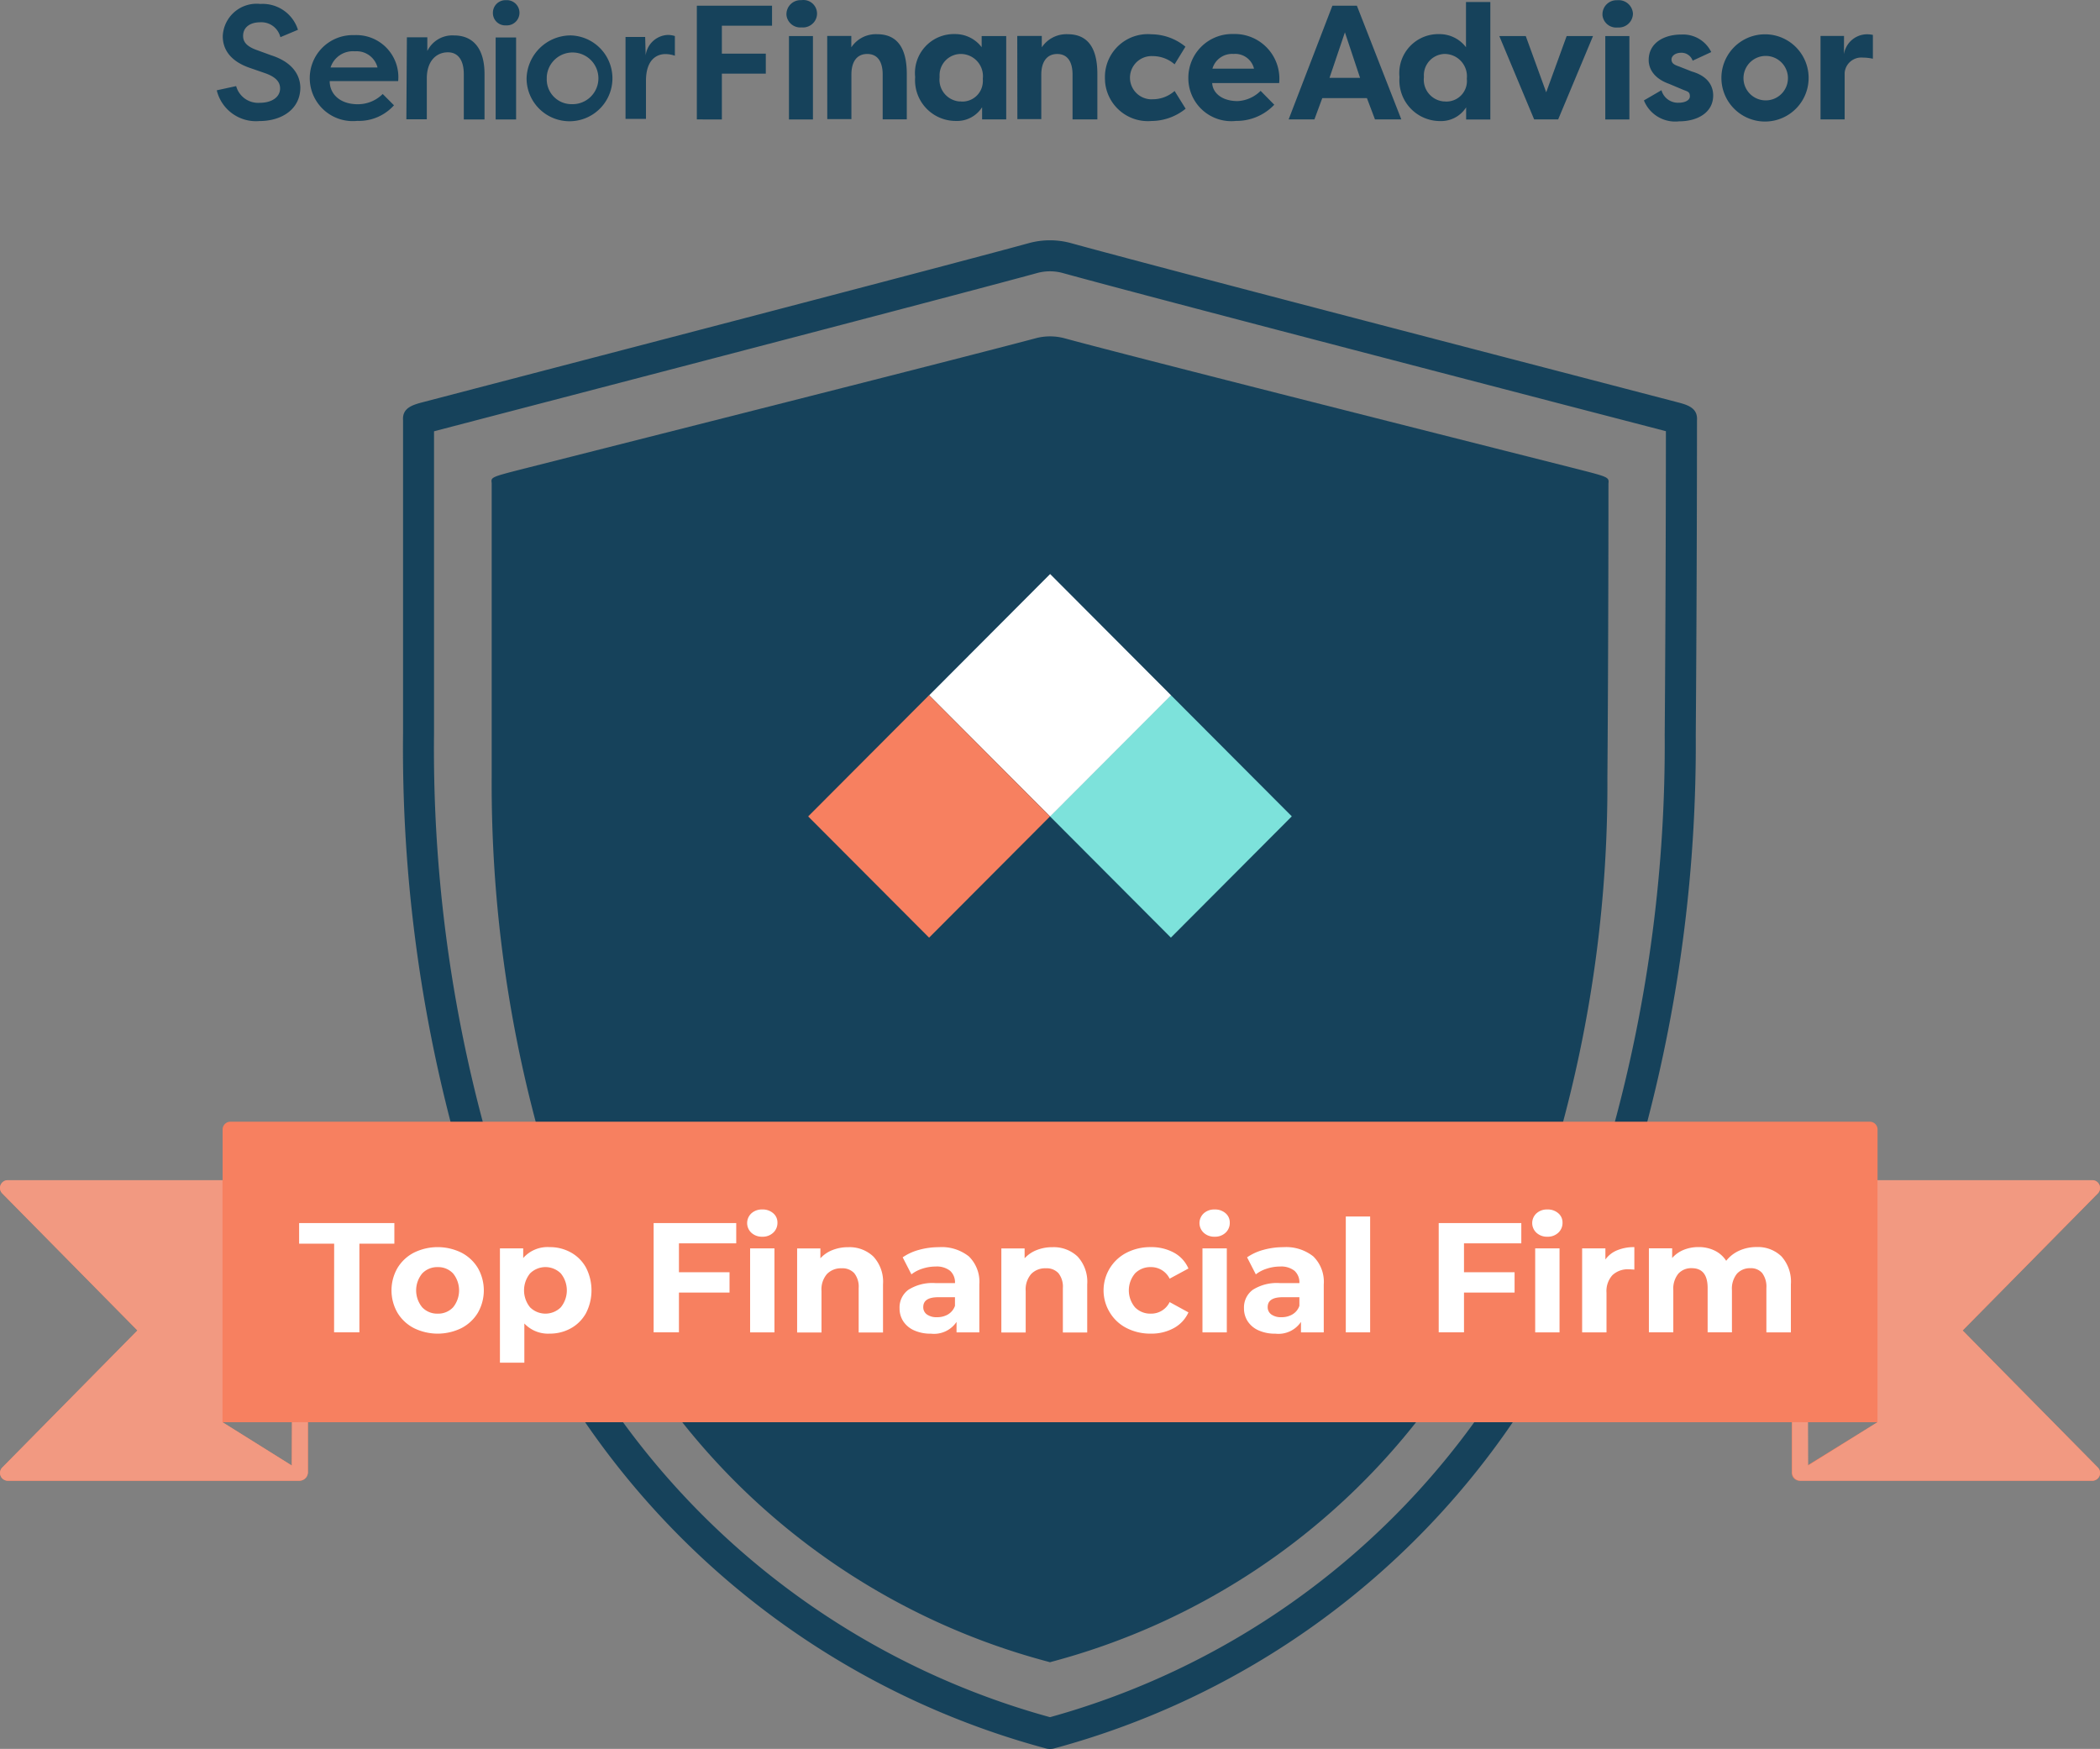 <svg id="SFA_Top10_badge_M" xmlns="http://www.w3.org/2000/svg" width="89.371" height="74.424" viewBox="0 0 89.371 74.424">
  <rect x="0" y="0" width="89.371" height="74.424" fill="#808080" stroke="none"/>
  <g id="Group_1774" data-name="Group 1774" transform="translate(0 10.224)">
    <g id="Group_1769" data-name="Group 1769" transform="translate(20.913 4.093)">
      <path id="Path_5140" data-name="Path 5140" d="M707.835,162.989l.079.1A29.514,29.514,0,0,0,723.648,173.5l.09.026.091-.026a29.37,29.37,0,0,0,15.7-10.457l.095-.124Z" transform="translate(-699.967 -117.107)" fill="#16425b"/>
      <path id="Path_5141" data-name="Path 5141" d="M736.125,64.546l-2.963-.749c-5.707-1.443-16.328-4.127-18.8-4.8a2.373,2.373,0,0,0-1.229,0c-2.407.645-12.377,3.169-18.333,4.677l-3.292.834c-1.557.395-1.557.395-1.523.645v12.5a56.018,56.018,0,0,0,1.953,14.982l.034.12,43.523-.1.033-.117a55.434,55.434,0,0,0,1.939-14.828c.044-5.59.045-12.114.045-12.533C737.542,64.905,737.51,64.9,736.125,64.546Z" transform="translate(-689.973 -58.919)" fill="#16425b"/>
    </g>
    <g id="Group_1770" data-name="Group 1770" transform="translate(17.152)">
      <path id="Path_5142" data-name="Path 5142" d="M736.908,162.711l-.1.143a33.24,33.24,0,0,1-18.3,12.894A33.473,33.473,0,0,1,700.123,162.9l-.091-.13-1.547.073.088.132a34.706,34.706,0,0,0,19.749,14.1.656.656,0,0,0,.372,0,34.509,34.509,0,0,0,19.691-14.149l.1-.144Z" transform="translate(-690.974 -112.898)" fill="#16425b"/>
      <path id="Path_5143" data-name="Path 5143" d="M735.662,56.518l-4.386-1.144c-6.874-1.79-18.381-4.787-21.411-5.624a3.393,3.393,0,0,0-1.8,0c-2.951.809-14.174,3.737-20.879,5.486l-4.872,1.272c-.451.119-.918.241-.879.774V70.615a63.2,63.2,0,0,0,2.1,16.826l.032.115,1.374,0s-.027-.094-.04-.142a61.539,61.539,0,0,1-2.148-16.8V57.757c.823-.216,2.624-.686,4.763-1.244,6.708-1.75,17.937-4.679,20.9-5.49a2.064,2.064,0,0,1,1.1,0c3.039.84,14.551,3.838,21.43,5.629l4.233,1.1c0,1.673-.008,7.221-.051,12.923a61.72,61.72,0,0,1-2.17,16.647c-.012.044-.038.133-.038.133l1.383-.009.034-.121a63.5,63.5,0,0,0,2.113-16.646c.049-6.55.052-12.9.052-13.4C736.537,56.748,736.073,56.626,735.662,56.518Z" transform="translate(-681.434 -49.627)" fill="#16425b"/>
    </g>
    <g id="Group_1773" data-name="Group 1773" transform="translate(0 37.508)">
      <g id="Group_1772" data-name="Group 1772" transform="translate(0 0.002)">
        <path id="Path_5144" data-name="Path 5144" d="M726.02,143.668l5.752-5.831a.33.33,0,0,0-.235-.563H722.4v-2.162a.33.33,0,0,0-.33-.33H652.3a.331.331,0,0,0-.33.33v2.162h-9.138a.33.33,0,0,0-.235.563l5.752,5.831-5.752,5.832a.33.33,0,0,0,.235.562h12.406a.364.364,0,0,0,.364-.363V147.57h63.151v2.151a.319.319,0,0,0,.02.122.33.33,0,0,0,.311.218h12.459a.33.33,0,0,0,.235-.562Zm-71.106,5.747-2.95-1.845h2.958Zm64.493-1.845h2.99l-2.99,1.845Z" transform="translate(-642.496 -134.782)" fill="#f78060"/>
        <g id="Group_1771" data-name="Group 1771" transform="translate(12.733 3.735)">
          <path id="Path_5145" data-name="Path 5145" d="M672.891,145.452H671.4v-.877h4.053v.877h-1.488v3.774h-1.077Z" transform="translate(-671.403 -143.997)" fill="#fff"/>
          <path id="Path_5146" data-name="Path 5146" d="M681.272,150.344a1.756,1.756,0,0,1-.7-.655,1.912,1.912,0,0,1,0-1.9,1.759,1.759,0,0,1,.7-.655,2.29,2.29,0,0,1,2.024,0,1.769,1.769,0,0,1,.7.655,1.915,1.915,0,0,1,0,1.9,1.766,1.766,0,0,1-.7.655,2.29,2.29,0,0,1-2.024,0Zm1.668-.884a1.145,1.145,0,0,0,0-1.442.865.865,0,0,0-.655-.269.875.875,0,0,0-.658.269,1.133,1.133,0,0,0,0,1.442.874.874,0,0,0,.658.269A.863.863,0,0,0,682.94,149.459Z" transform="translate(-676.391 -145.296)" fill="#fff"/>
          <path id="Path_5147" data-name="Path 5147" d="M693.823,147.127a1.644,1.644,0,0,1,.641.645,2.124,2.124,0,0,1,0,1.933,1.647,1.647,0,0,1-.641.645,1.822,1.822,0,0,1-.907.229,1.38,1.38,0,0,1-1.077-.432v1.668H690.8v-4.864h.99v.412a1.376,1.376,0,0,1,1.123-.465A1.822,1.822,0,0,1,693.823,147.127Zm-.432,2.332a1.143,1.143,0,0,0,0-1.442.93.93,0,0,0-1.309,0,1.143,1.143,0,0,0,0,1.442.93.93,0,0,0,1.309,0Z" transform="translate(-682.257 -145.296)" fill="#fff"/>
          <path id="Path_5148" data-name="Path 5148" d="M706.723,145.439v1.229h2.153v.864h-2.153v1.694h-1.077v-4.651h3.515v.864Z" transform="translate(-690.562 -143.997)" fill="#fff"/>
          <path id="Path_5149" data-name="Path 5149" d="M714.861,144.252a.563.563,0,0,1,0-.824.659.659,0,0,1,.465-.166.672.672,0,0,1,.465.16.51.51,0,0,1,.18.4.563.563,0,0,1-.18.429.648.648,0,0,1-.465.17A.659.659,0,0,1,714.861,144.252Zm-.053.665h1.036v3.575h-1.036Z" transform="translate(-695.618 -143.262)" fill="#fff"/>
          <path id="Path_5150" data-name="Path 5150" d="M722.755,147.3a1.58,1.58,0,0,1,.409,1.183v2.047h-1.036v-1.887a.932.932,0,0,0-.186-.634.683.683,0,0,0-.538-.21.825.825,0,0,0-.625.243,1,1,0,0,0-.233.721v1.767h-1.037v-3.575h.99v.418a1.373,1.373,0,0,1,.512-.349,1.78,1.78,0,0,1,.671-.123A1.471,1.471,0,0,1,722.755,147.3Z" transform="translate(-698.318 -145.296)" fill="#fff"/>
          <path id="Path_5151" data-name="Path 5151" d="M732.355,147.293a1.513,1.513,0,0,1,.445,1.193v2.04h-.97v-.445a1.155,1.155,0,0,1-1.09.5,1.69,1.69,0,0,1-.714-.14,1.066,1.066,0,0,1-.462-.385,1,1,0,0,1-.159-.558.932.932,0,0,1,.375-.784,1.915,1.915,0,0,1,1.16-.285h.824a.663.663,0,0,0-.206-.522.909.909,0,0,0-.618-.183,1.8,1.8,0,0,0-.562.09,1.479,1.479,0,0,0-.468.243l-.372-.725a2.252,2.252,0,0,1,.7-.319,3.142,3.142,0,0,1,.841-.113A1.861,1.861,0,0,1,732.355,147.293Zm-.884,2.465a.674.674,0,0,0,.292-.362v-.366h-.711q-.638,0-.638.418a.373.373,0,0,0,.156.316.7.7,0,0,0,.429.116A.9.9,0,0,0,731.472,149.759Z" transform="translate(-703.855 -145.296)" fill="#fff"/>
          <path id="Path_5152" data-name="Path 5152" d="M742.486,147.3a1.582,1.582,0,0,1,.408,1.183v2.047h-1.036v-1.887a.93.93,0,0,0-.186-.634.681.681,0,0,0-.538-.21.825.825,0,0,0-.625.243,1,1,0,0,0-.233.721v1.767H739.24v-3.575h.99v.418a1.375,1.375,0,0,1,.512-.349,1.781,1.781,0,0,1,.671-.123A1.473,1.473,0,0,1,742.486,147.3Z" transform="translate(-709.358 -145.296)" fill="#fff"/>
          <path id="Path_5153" data-name="Path 5153" d="M750.118,150.344a1.767,1.767,0,0,1-.711-.655,1.8,1.8,0,0,1,.711-2.555,2.2,2.2,0,0,1,1.027-.236,2,2,0,0,1,.987.236,1.4,1.4,0,0,1,.615.674l-.8.432a.879.879,0,0,0-.8-.492.91.91,0,0,0-.671.266,1.121,1.121,0,0,0,0,1.449.91.91,0,0,0,.671.266.87.87,0,0,0,.8-.492l.8.438a1.424,1.424,0,0,1-.615.665,1.968,1.968,0,0,1-.987.239A2.2,2.2,0,0,1,750.118,150.344Z" transform="translate(-714.903 -145.296)" fill="#fff"/>
          <path id="Path_5154" data-name="Path 5154" d="M758.563,144.252a.562.562,0,0,1,0-.824.657.657,0,0,1,.465-.166.674.674,0,0,1,.465.16.511.511,0,0,1,.179.4.564.564,0,0,1-.179.429.65.65,0,0,1-.465.17A.657.657,0,0,1,758.563,144.252Zm-.053.665h1.036v3.575h-1.036Z" transform="translate(-720.069 -143.262)" fill="#fff"/>
          <path id="Path_5155" data-name="Path 5155" d="M765.633,147.293a1.515,1.515,0,0,1,.445,1.193v2.04h-.97v-.445a1.156,1.156,0,0,1-1.09.5,1.693,1.693,0,0,1-.714-.14,1.062,1.062,0,0,1-.462-.385,1,1,0,0,1-.159-.558.932.932,0,0,1,.375-.784,1.915,1.915,0,0,1,1.159-.285h.824a.661.661,0,0,0-.206-.522.909.909,0,0,0-.618-.183,1.8,1.8,0,0,0-.561.09,1.481,1.481,0,0,0-.469.243l-.372-.725a2.254,2.254,0,0,1,.7-.319,3.136,3.136,0,0,1,.84-.113A1.862,1.862,0,0,1,765.633,147.293Zm-.884,2.465a.673.673,0,0,0,.292-.362v-.366h-.711q-.638,0-.638.418a.374.374,0,0,0,.156.316.7.7,0,0,0,.429.116A.9.9,0,0,0,764.749,149.759Z" transform="translate(-722.475 -145.296)" fill="#fff"/>
          <path id="Path_5156" data-name="Path 5156" d="M772.518,143.941h1.036v4.93h-1.036Z" transform="translate(-727.977 -143.642)" fill="#fff"/>
          <path id="Path_5157" data-name="Path 5157" d="M782.57,145.439v1.229h2.153v.864H782.57v1.694h-1.076v-4.651h3.515v.864Z" transform="translate(-732.999 -143.997)" fill="#fff"/>
          <path id="Path_5158" data-name="Path 5158" d="M790.709,144.252a.562.562,0,0,1,0-.824.657.657,0,0,1,.465-.166.672.672,0,0,1,.465.16.51.51,0,0,1,.18.4.563.563,0,0,1-.18.429.648.648,0,0,1-.465.17A.657.657,0,0,1,790.709,144.252Zm-.053.665h1.036v3.575h-1.036Z" transform="translate(-738.055 -143.262)" fill="#fff"/>
          <path id="Path_5159" data-name="Path 5159" d="M796.848,147.031a1.855,1.855,0,0,1,.728-.133v.957q-.173-.013-.233-.013a.949.949,0,0,0-.7.249,1.007,1.007,0,0,0-.252.748v1.688h-1.037v-3.575h.99v.472A1.148,1.148,0,0,1,796.848,147.031Z" transform="translate(-740.755 -145.296)" fill="#fff"/>
          <path id="Path_5160" data-name="Path 5160" d="M807.443,147.293a1.612,1.612,0,0,1,.4,1.186v2.047H806.8v-1.887a.969.969,0,0,0-.176-.634.62.62,0,0,0-.5-.21.74.74,0,0,0-.578.236,1.016,1.016,0,0,0-.212.7v1.794H804.3v-1.887q0-.844-.678-.844a.732.732,0,0,0-.571.236,1.016,1.016,0,0,0-.212.7v1.794H801.8v-3.575h.99v.412a1.309,1.309,0,0,1,.489-.346,1.65,1.65,0,0,1,.634-.119,1.538,1.538,0,0,1,.685.149,1.212,1.212,0,0,1,.492.435,1.467,1.467,0,0,1,.555-.432,1.752,1.752,0,0,1,.734-.153A1.442,1.442,0,0,1,807.443,147.293Z" transform="translate(-744.36 -145.296)" fill="#fff"/>
        </g>
      </g>
      <path id="Path_5161" data-name="Path 5161" d="M654.922,150.735l-.006,1.845-2.951-1.845v-10.3h-9.138a.33.33,0,0,0-.235.563l5.752,5.831-5.752,5.832a.33.33,0,0,0,.235.562h12.406a.364.364,0,0,0,.364-.363v-2.128Z" transform="translate(-642.496 -137.945)" fill="#f29981"/>
      <path id="Path_5162" data-name="Path 5162" d="M816.317,150.735l.006,1.845,2.951-1.845v-10.3h9.139a.33.33,0,0,1,.235.563l-5.752,5.831,5.752,5.832a.33.33,0,0,1-.235.562H816.007a.364.364,0,0,1-.364-.363v-2.128Z" transform="translate(-739.372 -137.945)" fill="#f29981"/>
      <path id="Path_5163" data-name="Path 5163" d="M823.514,154.389" transform="translate(-743.776 -145.75)" fill="none" stroke="#fff" stroke-miterlimit="10" stroke-width="2"/>
      <path id="Path_5164" data-name="Path 5164" d="M823.514,134.778" transform="translate(-743.776 -134.778)" fill="none" stroke="#fff" stroke-miterlimit="10" stroke-width="2"/>
    </g>
    <g id="Group_1575" data-name="Group 1575" transform="translate(34.394 14.204)">
      <path id="Path_4406" data-name="Path 4406" d="M749.083,103.891l-5.146-5.16,5.146-5.159,5.146,5.159Z" transform="translate(-733.647 -88.419)" fill="#7de2db"/>
      <path id="Path_4407" data-name="Path 4407" d="M737.416,92.191l-5.146-5.159,5.146-5.159,5.146,5.159Z" transform="translate(-727.119 -81.873)" fill="#fff"/>
      <path id="Path_4408" data-name="Path 4408" d="M725.723,103.894l-5.146-5.159,5.146-5.16,5.146,5.16Z" transform="translate(-720.577 -88.42)" fill="#f78060"/>
    </g>
  </g>
  <g id="Group_1576" data-name="Group 1576" transform="translate(9.225)">
    <path id="Path_4286" data-name="Path 4286" d="M664.264,30.293a.97.97,0,0,0,1,.711c.5,0,.87-.227.87-.615,0-.283-.2-.492-.635-.645l-.618-.214c-1.014-.336-1.187-.951-1.187-1.36a1.441,1.441,0,0,1,1.6-1.373,1.574,1.574,0,0,1,1.6,1.1l-.748.314a.831.831,0,0,0-.87-.633c-.4,0-.716.2-.716.576,0,.166.048.414.57.6l.622.227c.94.3,1.235.872,1.244,1.369,0,.933-.8,1.43-1.74,1.43a1.715,1.715,0,0,1-1.817-1.308Z" transform="translate(-663.439 -26.629)" fill="#16425b"/>
    <path id="Path_4287" data-name="Path 4287" d="M676.022,32.8a2.006,2.006,0,0,1-1.565.663,1.83,1.83,0,1,1-.167-3.65h.067A1.787,1.787,0,0,1,676.2,31.77h-2.914c0,.549.435.985,1.2.985a1.5,1.5,0,0,0,1.056-.436Zm-2.7-1.609h2a.922.922,0,0,0-.965-.689,1,1,0,0,0-1.034.688Z" transform="translate(-668.48 -28.319)" fill="#16425b"/>
    <path id="Path_4288" data-name="Path 4288" d="M681.778,29.915h.87V30.5a1.182,1.182,0,0,1,1.134-.663c.87,0,1.3.627,1.3,1.64v1.936H684.2V31.48c0-.606-.257-.925-.674-.925-.5,0-.9.375-.9,1.107v1.743h-.87Z" transform="translate(-673.687 -28.329)" fill="#16425b"/>
    <path id="Path_4289" data-name="Path 4289" d="M690.67,26.433a.537.537,0,1,1,.062,1.072.479.479,0,0,1-.062,0,.526.526,0,0,1-.552-.5c0-.011,0-.021,0-.032a.535.535,0,0,1,.53-.541h.022Zm-.435,5.075V28.02h.87v3.488Z" transform="translate(-678.366 -26.425)" fill="#16425b"/>
    <path id="Path_4290" data-name="Path 4290" d="M695.259,29.839a1.827,1.827,0,1,1-1.887,1.827A1.88,1.88,0,0,1,695.259,29.839Zm0,2.924a1.1,1.1,0,1,0-1.028-1.166c0,.022,0,.044,0,.067a1.054,1.054,0,0,0,1.007,1.1h.024Z" transform="translate(-680.187 -28.332)" fill="#16425b"/>
    <path id="Path_4291" data-name="Path 4291" d="M703.787,30.662a.993.993,0,0,1,.952-.872,1.022,1.022,0,0,1,.291.048v.837a1.265,1.265,0,0,0-.4-.07c-.313,0-.83.174-.83,1.142v1.617h-.87V29.877h.836Z" transform="translate(-685.534 -28.304)" fill="#16425b"/>
    <path id="Path_4292" data-name="Path 4292" d="M709.821,31.808V26.969h3.2v.851h-2.135v1.19h1.87v.85h-1.87v1.949Z" transform="translate(-689.39 -26.726)" fill="#16425b"/>
    <path id="Path_4293" data-name="Path 4293" d="M719.1,26.425a.579.579,0,0,1,.468,1.014.6.6,0,0,1-.45.144.592.592,0,0,1-.646-.533c0-.013,0-.025,0-.038a.6.6,0,0,1,.612-.589Zm-.521,5.075V27.951H719.6V31.5Z" transform="translate(-694.228 -26.417)" fill="#16425b"/>
    <path id="Path_4294" data-name="Path 4294" d="M722.416,29.8h1.026v.484a1.254,1.254,0,0,1,1.1-.558c.992,0,1.261.793,1.261,1.692v1.931h-1.026v-1.91c0-.488-.179-.872-.657-.872s-.674.379-.674.872v1.9h-1.027Z" transform="translate(-696.437 -28.27)" fill="#16425b"/>
    <path id="Path_4295" data-name="Path 4295" d="M734.789,29.794v3.548h-1.026v-.519a1.261,1.261,0,0,1-1.109.584,1.732,1.732,0,0,1-1.74-1.866,1.658,1.658,0,0,1,1.7-1.831,1.412,1.412,0,0,1,1.13.558v-.474Zm-1.921,2.786a.871.871,0,0,0,.925-.813.9.9,0,0,0,0-.155.945.945,0,0,0-.965-1.055.907.907,0,0,0-.875.936c0,.022,0,.044,0,.067a.928.928,0,0,0,.83,1.016c.028,0,.055,0,.083,0Z" transform="translate(-701.192 -28.26)" fill="#16425b"/>
    <path id="Path_4296" data-name="Path 4296" d="M740.777,29.8h1.044v.484a1.261,1.261,0,0,1,1.1-.558c1,0,1.265.793,1.265,1.692v1.932h-1.056v-1.91c0-.488-.179-.872-.652-.872s-.678.379-.678.872v1.9h-1.018Z" transform="translate(-706.71 -28.27)" fill="#16425b"/>
    <path id="Path_4297" data-name="Path 4297" d="M751.225,29.73a2.3,2.3,0,0,1,1.448.528l-.461.75a1.41,1.41,0,0,0-.931-.349.92.92,0,0,0-.119,1.836,1.078,1.078,0,0,0,.119,0,1.4,1.4,0,0,0,.931-.353l.47.755a2.328,2.328,0,0,1-1.457.523,1.828,1.828,0,0,1-1.972-1.671c0-.059-.007-.119-.006-.179A1.824,1.824,0,0,1,751.225,29.73Z" transform="translate(-711.449 -28.271)" fill="#16425b"/>
    <path id="Path_4298" data-name="Path 4298" d="M760.962,32.713a2.216,2.216,0,0,1-1.631.689,1.828,1.828,0,0,1-2.026-1.831,1.863,1.863,0,0,1,1.858-1.868l.089,0a1.9,1.9,0,0,1,1.918,2.088h-2.85c.022.436.435.767,1.083.767a1.489,1.489,0,0,0,.978-.436Zm-2.635-1.535H760.1a.821.821,0,0,0-.87-.626.87.87,0,0,0-.9.626Z" transform="translate(-715.957 -28.256)" fill="#16425b"/>
    <path id="Path_4299" data-name="Path 4299" d="M766.995,31.808l1.862-4.839H769.9l1.891,4.839H770.67l-.343-.907h-1.9l-.335.907Zm1.74-1.77h1.3l-.645-1.936Z" transform="translate(-721.379 -26.726)" fill="#16425b"/>
    <path id="Path_4300" data-name="Path 4300" d="M781.566,26.613v5h-1.03v-.518a1.26,1.26,0,0,1-1.1.584A1.732,1.732,0,0,1,777.7,29.81a1.66,1.66,0,0,1,1.7-1.831,1.412,1.412,0,0,1,1.13.558V26.613Zm-1.926,4.233a.872.872,0,0,0,.925-.968.95.95,0,0,0-.838-1.049.993.993,0,0,0-.115-.006.906.906,0,0,0-.874.936c0,.022,0,.044,0,.067a.928.928,0,0,0,.83,1.016l.065,0Z" transform="translate(-727.366 -26.527)" fill="#16425b"/>
    <path id="Path_4301" data-name="Path 4301" d="M789.855,33.447h-1.022L787.35,29.9h1.126l.87,2.393.87-2.393h1.122Z" transform="translate(-732.768 -28.365)" fill="#16425b"/>
    <path id="Path_4302" data-name="Path 4302" d="M797.958,26.433a.609.609,0,0,1,.651.564v.024a.6.6,0,0,1-.619.574l-.033,0a.588.588,0,0,1-.645-.524c0-.015,0-.031,0-.047a.6.6,0,0,1,.611-.59Zm-.526,5.075V27.959h1.026v3.549Z" transform="translate(-738.34 -26.425)" fill="#16425b"/>
    <path id="Path_4303" data-name="Path 4303" d="M802.072,32.12a.727.727,0,0,0,.748.532c.226,0,.461-.092.461-.27s-.07-.2-.261-.27l-.622-.262c-.844-.3-.87-.872-.87-1.014,0-.711.627-1.085,1.388-1.085a1.331,1.331,0,0,1,1.274.746l-.791.366a.5.5,0,0,0-.5-.336c-.2,0-.4.109-.4.288s.152.235.335.3l.53.209c.836.239.909.785.909,1.02,0,.728-.67,1.1-1.448,1.1a1.435,1.435,0,0,1-1.5-.89Z" transform="translate(-740.589 -28.281)" fill="#16425b"/>
    <path id="Path_4304" data-name="Path 4304" d="M810.615,29.729a1.856,1.856,0,1,1-.054,0l.054,0Zm0,2.812a.946.946,0,1,0-.674-.285.946.946,0,0,0,.674.285Z" transform="translate(-744.698 -28.269)" fill="#16425b"/>
    <path id="Path_4305" data-name="Path 4305" d="M819.375,30.58a1,1,0,0,1,.97-.85,1.233,1.233,0,0,1,.261.026v1.014a2.059,2.059,0,0,0-.434-.048.709.709,0,0,0-.767.647c0,.017,0,.034,0,.051v1.932h-1.027V29.8h1Z" transform="translate(-750.126 -28.271)" fill="#16425b"/>
  </g>
</svg>
